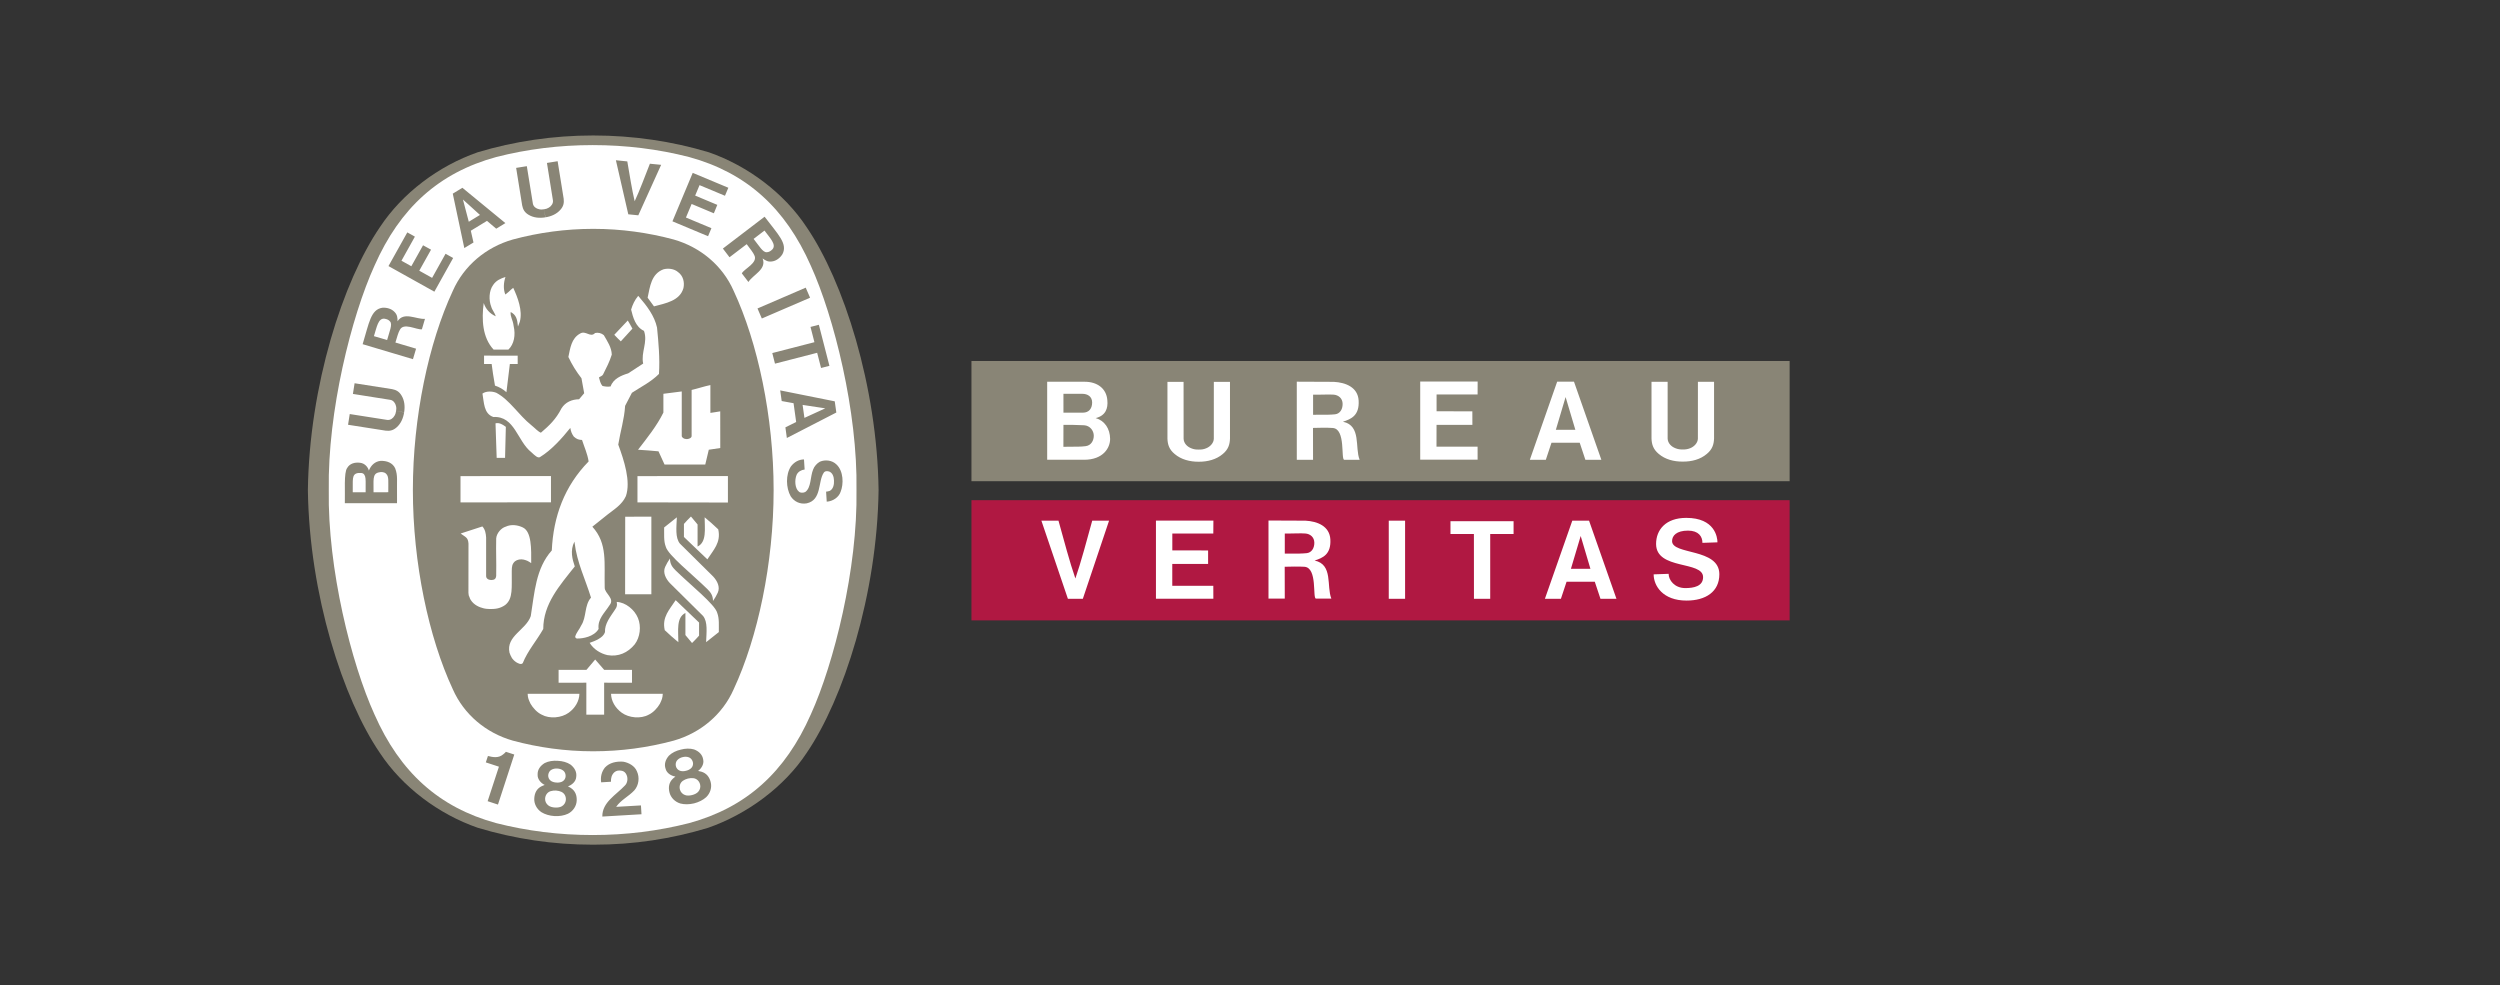 <svg width="406" height="160" viewBox="0 0 406 160" fill="none" xmlns="http://www.w3.org/2000/svg">
<rect x="0" y="0" width="406" height="160" fill="#333333" stroke="none"/>
<g clip-path="url(#clip0_1117_32768)">
<path fill-rule="evenodd" clip-rule="evenodd" d="M77.568 24.732C77.791 24.658 77.345 24.806 77.568 24.732ZM77.568 24.732C77.61 24.719 77.531 24.747 77.568 24.732Z" fill="black"/>
<path fill-rule="evenodd" clip-rule="evenodd" d="M96.338 137.176H96.477C102.963 137.176 109.071 136.226 114.977 134.442C121.323 132.234 127.35 127.802 130.991 122.288C136.991 113.505 142.449 96.521 142.681 79.614V79.563C142.449 62.652 136.992 45.674 130.991 36.886C127.35 31.37 121.463 26.943 115.113 24.732C109.207 22.95 102.823 22 96.338 22C89.858 22 83.473 22.949 77.57 24.732C71.221 26.943 65.337 31.37 61.7 36.886C55.689 45.673 50.238 62.651 50 79.563V79.614C50.237 96.521 55.689 113.505 61.7 122.288C65.336 127.802 71.221 132.217 77.57 134.425C83.613 136.251 89.891 137.178 96.204 137.176H96.338Z" fill="#898576"/>
<path fill-rule="evenodd" clip-rule="evenodd" d="M139.093 79.587C139.304 92.323 135.423 107.785 131.681 116.012C127.539 125.409 121.209 131.13 111.915 133.673C106.91 134.951 101.659 135.61 96.258 135.61C90.862 135.61 85.581 134.951 80.578 133.673C71.28 131.13 64.949 125.41 60.809 116.012C57.064 107.785 53.188 92.323 53.395 79.587C53.188 66.853 57.064 51.395 60.809 43.165C64.949 33.769 71.28 28.046 80.578 25.503C85.581 24.22 90.862 23.563 96.258 23.563C101.658 23.563 106.91 24.22 111.915 25.503C121.209 28.046 127.539 33.768 131.681 43.165C135.423 51.396 139.304 66.853 139.093 79.587Z" fill="white"/>
<path fill-rule="evenodd" clip-rule="evenodd" d="M96.416 37.166C100.867 37.166 105.31 37.79 109.408 38.895C113.767 40.141 117.352 43.147 119.151 47.243C123.065 55.638 125.637 67.717 125.637 79.587C125.637 91.46 123.065 103.539 119.151 111.931C117.352 116.028 113.768 119.036 109.408 120.279C105.172 121.421 100.804 122.002 96.416 122.008H96.273C91.825 122.008 87.382 121.388 83.284 120.279C78.922 119.036 75.338 116.028 73.535 111.931C69.624 103.539 67.051 91.46 67.051 79.587C67.051 67.717 69.624 55.637 73.535 47.243C75.338 43.147 78.922 40.141 83.284 38.895C87.52 37.755 91.886 37.173 96.273 37.166H96.416Z" fill="#898576"/>
<path fill-rule="evenodd" clip-rule="evenodd" d="M102.705 53.371C102.088 52.33 102.595 53.262 101.948 52.049L102.705 53.371ZM89.478 77.313V81.582L74.785 81.587V77.32L89.478 77.313ZM86.156 114.285C85.842 113.61 85.723 113.371 85.691 112.676C88.766 112.676 90.837 112.676 94.094 112.678C94.075 113.843 93.411 114.984 92.358 115.746C91.192 116.594 89.255 116.778 87.966 116.058C87.225 115.708 86.56 114.984 86.156 114.285Z" fill="white"/>
<path fill-rule="evenodd" clip-rule="evenodd" d="M95.222 110.87L90.716 110.877V108.789L95.236 108.787L96.658 107.106C97.355 107.912 97.401 107.972 98.122 108.787H102.637V110.876L98.112 110.87V116.057H95.221L95.222 110.87ZM95.757 104.397C96.678 104.087 97.983 103.557 98.249 102.66C98.18 101.272 99.135 100.153 99.853 99.046C100.21 98.563 100.256 98.272 100.153 97.752C101.589 97.809 103.047 99.007 103.6 100.357C104.171 101.72 103.955 103.509 103.068 104.655C101.96 106.002 100.428 106.706 98.639 106.389C97.513 106.131 96.405 105.452 95.757 104.397ZM84.915 85.662C84.111 85.269 83.027 85.103 82.133 85.529C81.411 85.727 80.651 86.583 80.582 87.43C80.533 89.973 80.625 90.757 80.582 93.55C80.533 93.99 80.303 94.199 79.754 94.199C79.287 94.173 78.942 93.942 78.947 93.54V87.301C78.906 86.639 78.799 85.993 78.338 85.495L75.106 86.545L74.812 86.65C75.633 87.257 76.009 87.275 76.082 88.281L76.073 96.264L76.121 96.685L76.238 96.965L76.33 97.218L76.442 97.424C76.977 98.276 77.875 98.625 78.506 98.782C78.784 98.865 79.276 98.905 79.552 98.907C80.388 98.911 81.18 98.854 82.038 98.256C83.366 97.214 83.074 95.393 83.11 92.745C83.117 92.003 83.167 91.583 83.631 91.158C84.015 90.864 84.553 90.771 85.05 90.882C85.613 91.034 85.702 91.08 86.267 91.451C86.281 89.166 86.351 86.349 84.915 85.662ZM114.887 95.677C112.531 93.358 108.447 90.128 108.114 88.76C107.762 87.837 107.876 86.729 107.856 85.659C108.535 85.123 109.099 84.657 109.921 84.013C109.859 85.649 109.629 87.311 110.416 88.28C112.346 90.198 114.09 91.933 115.827 93.633C116.477 94.335 116.989 95.329 116.565 96.254C116.361 96.696 116.087 97.191 115.789 97.599C115.79 96.704 115.403 96.187 114.887 95.677ZM101.533 83.915C103.329 83.888 103.913 83.936 105.782 83.901V96.513H101.518L101.533 83.915Z" fill="white"/>
<path fill-rule="evenodd" clip-rule="evenodd" d="M111.072 85.084C111.522 84.582 111.683 84.4 112.212 83.883L113.286 85.173V88.76C114.8 88.02 114.435 85.874 114.435 84.009C115.33 84.745 115.783 85.16 116.642 85.967C117.13 88.113 115.84 89.335 114.875 90.84L111.071 87.206L111.072 85.084ZM114.535 75.441L115.107 73.037L116.971 72.757L116.967 66.802C116.245 66.907 115.951 66.987 115.367 67.055V62.535C114.388 62.734 113.35 63.088 112.319 63.329V70.824C112.304 71.186 111.728 71.307 111.609 71.303H111.453C111.082 71.303 110.716 71.048 110.716 70.795V63.571L107.735 63.952V67.002C106.684 69.142 105.127 71.082 103.616 73.036C105.225 73.147 105.339 73.147 106.94 73.295L107.922 75.441H114.535ZM80.647 73.957C80.599 71.982 80.515 70.692 80.471 68.749C81.084 68.584 81.673 68.968 82.149 69.32C82.073 71.797 82.073 71.773 82.022 74.363H80.66L80.647 73.957ZM80.384 62.623C80.056 60.686 80.028 60.538 79.846 59.118H78.61V57.754C80.749 57.747 81.931 57.758 84.072 57.758L84.073 59.118H82.799L82.245 63.693C81.707 63.209 81.073 62.844 80.384 62.623ZM80.162 56.777C78.336 54.819 78.202 51.881 78.553 49.22L78.555 49.212C78.893 50.202 79.52 50.908 80.5 51.368C80.39 50.849 79.929 50.372 79.779 49.816C79.355 48.746 79.395 47.215 80.093 46.272C80.592 45.533 81.304 45.23 82.087 44.98C81.792 45.868 81.7 46.934 82.065 47.83C82.574 47.435 82.601 47.409 82.997 47.026C83.15 46.886 83.221 46.833 83.348 46.743C84.073 48.294 84.899 50.433 84.421 52.246L84.12 53.029C84.005 51.748 83.799 51.137 82.937 50.667C82.827 51.414 83.302 51.944 83.411 52.918C83.762 54.421 83.486 55.904 82.559 56.778L80.162 56.777ZM102.706 53.371L100.82 55.437C100.309 54.956 100.269 54.902 99.76 54.37C100.73 53.355 100.826 53.245 101.95 52.049L102.706 53.371ZM105.174 48.346C105.556 46.555 105.759 44.492 107.729 43.742C108.473 43.533 109.483 43.63 110.113 44.184C110.956 44.797 111.196 45.827 110.992 46.787C110.408 48.866 108.088 49.25 106.208 49.755L105.174 48.346ZM118.214 77.313V81.611L103.524 81.587V77.32L118.214 77.313Z" fill="white"/>
<path fill-rule="evenodd" clip-rule="evenodd" d="M82.742 106.001C82.15 103.287 85.422 102.31 86.196 100.058C86.807 96.292 86.99 92.324 89.611 89.392C89.867 83.852 91.661 78.961 95.592 74.937C95.406 73.697 94.893 72.61 94.522 71.45C94.003 71.428 93.658 71.335 93.192 70.914C92.853 70.434 92.713 70.079 92.619 69.49C91.255 71.19 89.556 73.092 87.69 74.234C87.345 74.427 86.908 74.022 86.288 73.44C83.997 71.634 83.611 67.536 80.12 67.719C78.536 67.186 78.61 65.321 78.352 63.919C78.942 63.492 79.894 63.512 80.599 63.787C82.781 64.949 84.23 67.406 86.288 69.049C86.842 69.489 87.334 70.066 87.841 70.273C89.189 69.113 90.274 68.116 91.186 66.316C91.825 65.3 92.878 64.858 94.043 64.841L94.871 63.862L94.43 61.425C93.594 60.358 92.88 59.2 92.304 57.972C92.6 56.573 92.786 54.946 94.205 54.171C95.127 53.6 95.885 54.91 96.641 54.079C96.889 54.023 97.146 54.026 97.393 54.087C97.639 54.148 97.868 54.266 98.062 54.43C98.638 55.43 99.32 56.426 99.354 57.588C99.005 58.715 98.467 59.765 97.935 60.818C97.812 61.058 97.49 61.13 97.269 61.297C97.397 61.776 97.513 62.312 97.841 62.681C98.268 62.774 98.663 62.844 99.169 62.754C99.579 61.519 100.907 60.965 102.013 60.634L104.45 59.045C104.06 57.199 105.245 55.576 104.582 53.732C103.193 53.084 102.796 51.506 102.492 50.28C102.717 49.504 103.095 48.694 103.645 48.045L103.727 48.14C105.058 49.686 106.279 51.276 106.702 53.196C106.942 55.649 107.18 58.16 107.017 60.727C105.707 62.039 104.119 62.81 102.622 63.788L101.518 65.912C101.388 68.107 100.74 70.084 100.405 72.209C101.35 74.771 102.47 78.188 101.646 80.568C101.014 81.983 99.679 82.757 98.695 83.541L96.198 85.535C98.704 88.292 98.1 91.419 98.204 95.419C98.179 96.381 99.906 97.188 98.986 98.288C98.214 99.521 97.013 100.521 97.213 102.145C96.449 103.429 94.615 103.708 93.748 103.696C93.705 103.7 93.661 103.694 93.621 103.68C93.58 103.665 93.543 103.642 93.511 103.613C93.48 103.583 93.455 103.547 93.438 103.507C93.421 103.468 93.413 103.425 93.414 103.381C93.597 102.717 94.113 102.202 94.388 101.574C95.28 100.207 94.871 98.323 95.978 97.053C95.066 94.083 93.69 91.329 93.317 88.156L93.288 87.958C92.547 89.413 92.954 90.844 93.346 91.99C90.888 95.092 88.226 98.066 88.226 102.145C87.174 104.01 85.679 105.712 84.901 107.681C84.638 108.011 84.149 107.722 83.851 107.557C83.15 107.085 82.983 106.638 82.742 106.001ZM109.711 92.627C112.067 94.945 116.15 98.178 116.482 99.546C116.832 100.469 116.724 101.577 116.738 102.65C116.057 103.183 115.495 103.65 114.672 104.289C114.732 102.659 114.963 100.997 114.174 100.026C112.379 98.234 110.577 96.45 108.766 94.674C108.121 93.976 107.606 92.976 108.026 92.054C108.242 91.581 108.502 91.13 108.803 90.706C108.803 91.607 109.197 92.12 109.711 92.627Z" fill="white"/>
<path fill-rule="evenodd" clip-rule="evenodd" d="M113.529 103.227C113.079 103.723 112.914 103.911 112.387 104.426L111.311 103.135V99.546C109.799 100.287 110.164 102.431 110.164 104.294C109.269 103.563 108.819 103.147 107.954 102.339C107.47 100.193 108.76 98.974 109.728 97.467L113.53 101.102L113.529 103.227ZM107.17 114.285C107.487 113.61 107.598 113.371 107.635 112.676C104.554 112.676 102.493 112.676 99.234 112.678C99.254 113.843 99.918 114.984 100.97 115.745C102.13 116.594 104.073 116.778 105.362 116.058C106.101 115.708 106.765 114.984 107.17 114.285Z" fill="white"/>
<path fill-rule="evenodd" clip-rule="evenodd" d="M97.818 132.609C97.78 130.281 100.061 129.098 101.496 127.557C101.884 127.182 102.027 126.445 101.75 125.832C101.578 125.446 101.329 125.259 101.016 125.182C100.513 125.066 100.087 125.14 99.768 125.42C99.323 125.834 99.197 126.372 99.221 126.954L97.628 127.05C97.491 126.168 97.707 125.311 98.247 124.643C98.988 123.845 100.106 123.621 101.194 123.695C102.072 123.838 103.08 124.365 103.439 125.273C103.902 126.26 103.745 127.524 103.014 128.357C102.073 129.358 100.842 129.902 100.062 131.032L104.091 130.799C104.124 131.298 104.151 131.78 104.178 132.234L97.818 132.609ZM83.52 122.536L83.494 122.613L80.868 130.663L79.192 130.112L80.996 124.601L81.019 124.506C80.356 124.273 79.55 124.043 78.897 123.812L79.24 122.771C80.087 122.99 80.957 123.136 81.698 122.523C81.967 122.314 82.013 122.256 82.157 122.093L83.52 122.536ZM115.411 126.996C115.201 126.203 114.76 125.569 113.877 125.314L113.364 125.201C113.888 124.83 114.371 124.085 114.198 123.358C114.077 122.526 113.475 121.998 112.724 121.711C112.065 121.511 111.293 121.542 110.562 121.737C109.823 121.907 109.127 122.236 108.634 122.719C108.102 123.325 107.816 124.071 108.096 124.86C108.277 125.587 109.055 126.023 109.689 126.11L109.287 126.444C108.621 127.081 108.531 127.848 108.713 128.648C108.913 129.539 109.627 130.235 110.496 130.49C111.154 130.663 111.944 130.65 112.714 130.467C113.477 130.275 114.187 129.917 114.689 129.458C115.344 128.823 115.651 127.883 115.411 126.996ZM109.872 124.701C109.669 124.348 109.665 123.763 110.03 123.41C110.231 123.191 110.539 123.032 110.863 122.958C111.183 122.874 111.529 122.868 111.813 122.972C112.291 123.114 112.564 123.638 112.551 124.04C112.548 124.182 112.516 124.321 112.456 124.45C112.397 124.579 112.311 124.694 112.205 124.788C111.974 124.98 111.699 125.112 111.405 125.174C111.107 125.256 110.795 125.267 110.529 125.202C110.26 125.124 110.021 124.973 109.872 124.701ZM113.394 128.579C113.177 128.828 112.796 129.021 112.384 129.12C111.969 129.223 111.542 129.234 111.236 129.11C111.044 129.042 110.872 128.929 110.732 128.782C110.592 128.634 110.489 128.455 110.431 128.26C110.273 127.714 110.431 127.129 110.905 126.796C111.107 126.654 111.401 126.522 111.716 126.437C112.007 126.365 112.309 126.345 112.607 126.377C113.182 126.45 113.594 126.892 113.707 127.45C113.786 127.826 113.69 128.247 113.394 128.579ZM93.657 130.023C93.69 129.206 93.46 128.463 92.693 127.958L92.237 127.701C92.844 127.5 93.53 126.932 93.577 126.187C93.707 125.356 93.293 124.675 92.664 124.175C92.093 123.788 91.35 123.592 90.59 123.557C89.838 123.499 89.071 123.608 88.458 123.92C87.77 124.34 87.276 124.968 87.309 125.806C87.269 126.556 87.875 127.199 88.458 127.471L87.975 127.674C87.143 128.08 86.831 128.787 86.769 129.605C86.692 130.517 87.169 131.392 87.923 131.897C88.495 132.256 89.26 132.482 90.046 132.53C90.832 132.578 91.62 132.444 92.233 132.155C93.042 131.749 93.618 130.937 93.657 130.023ZM89.052 126.18C88.963 125.788 89.138 125.219 89.583 124.995C89.843 124.847 90.183 124.786 90.517 124.81C90.846 124.83 91.179 124.929 91.416 125.107C91.833 125.381 91.936 125.963 91.803 126.344C91.707 126.645 91.498 126.832 91.249 126.957C90.973 127.07 90.674 127.115 90.377 127.086C90.078 127.078 89.786 126.999 89.525 126.854C89.295 126.703 89.109 126.484 89.052 126.18ZM91.255 130.931C90.977 131.1 90.554 131.175 90.13 131.144C89.709 131.125 89.295 131.002 89.045 130.798C88.881 130.675 88.748 130.515 88.657 130.332C88.567 130.148 88.521 129.945 88.524 129.74C88.538 129.174 88.862 128.664 89.414 128.487C89.701 128.404 89.999 128.37 90.297 128.384C90.625 128.408 90.946 128.49 91.165 128.594C91.691 128.833 91.954 129.379 91.892 129.949C91.869 130.151 91.8 130.345 91.689 130.515C91.578 130.685 91.43 130.827 91.255 130.931ZM131.557 48.348L123.721 51.725L123.018 50.094L130.849 46.716L131.557 48.348ZM102.034 34.803L100.021 26.024L101.874 26.213C102.249 28.384 102.632 30.849 103.071 32.681C103.871 30.975 104.738 28.637 105.542 26.587L107.369 26.769L103.66 34.967L102.034 34.803ZM68.703 39.833L66.801 43.237L65.198 42.341L67.378 38.431L66.147 37.741L63.09 43.211L70.54 47.37L73.592 41.898L72.359 41.21L70.175 45.126L68.09 43.962L70.001 40.547L68.703 39.833ZM64.186 76.078C63.784 75.161 62.798 74.796 61.779 74.849C60.915 74.945 60.264 75.532 59.902 76.42C59.768 75.899 59.285 75.244 58.469 75.152C57.61 75.046 56.793 75.277 56.38 76.002C55.82 76.724 56.063 79.893 56.002 81.722L64.475 81.715L64.478 81.095C64.432 77.728 64.626 77.323 64.186 76.078ZM59.379 79.943H57.286C57.346 77.987 57.021 76.944 58.224 76.81C58.931 76.758 59.126 76.916 59.285 77.343C59.421 77.785 59.379 78.245 59.379 79.943ZM63.057 79.938L60.682 79.943H60.662C60.704 78.042 60.407 76.932 61.537 76.712C61.93 76.607 62.423 76.642 62.708 76.944C63.191 77.405 63.042 78.183 63.057 79.938ZM131.625 53.092L132.982 52.743L134.699 59.412L133.34 59.76L132.707 57.292L125.857 59.058L125.419 57.336L132.262 55.572L131.625 53.092ZM88.557 35.297C87.61 35.455 86.634 35.363 85.845 34.884C85.17 34.487 84.927 33.981 84.801 33.357L83.822 27.264L85.557 26.986L86.541 33.079C86.639 33.58 87.082 33.886 87.543 33.978C87.796 34.044 88.079 34.04 88.359 33.986L88.557 35.297ZM88.579 35.293C89.528 35.147 90.424 34.755 91.022 34.05C91.541 33.464 91.615 32.909 91.541 32.276L90.56 26.181L88.823 26.46L89.799 32.553C89.864 33.014 89.539 33.489 89.128 33.722C88.895 33.866 88.632 33.957 88.359 33.986L88.579 35.293ZM135.564 65.176L126.704 63.399L126.946 65.128L128.874 65.481L129.297 68.534L127.549 69.402L127.785 71.129L135.819 66.993L135.564 65.176ZM130.639 67.864L130.343 65.758L134.019 66.314H134.036L134.029 66.316H134.042H134.019L130.639 67.864ZM134.279 79.831L134.438 79.802L134.64 79.752L134.776 79.706C135.336 79.398 135.475 78.649 135.44 78.038C135.421 77.424 135.226 76.795 134.653 76.573C134.355 76.489 133.972 76.463 133.773 76.775C132.812 78.197 133.479 81.218 130.996 81.746C129.918 81.928 128.964 81.458 128.403 80.592C127.635 79.219 127.572 77.07 128.451 75.738C128.984 75.047 129.705 74.619 130.567 74.611L130.673 76.246C130.139 76.317 129.613 76.589 129.372 77.109C129.011 77.964 129.097 79.327 129.729 79.828C129.957 80.082 130.487 80.054 130.776 79.9C131.761 79.19 131.559 77.427 132.053 76.245C132.224 75.746 132.685 75.232 133.153 74.979C134.025 74.605 135.147 74.739 135.85 75.437C136.985 76.504 137.034 78.603 136.511 79.88C136.214 80.763 135.255 81.412 134.261 81.471L134.157 79.835L134.279 79.831ZM65.631 66.967C65.486 67.916 65.098 68.815 64.398 69.415C63.814 69.935 63.256 70.01 62.625 69.938L56.525 68.982L56.797 67.241L62.892 68.195C63.402 68.256 63.828 67.934 64.062 67.525C64.204 67.299 64.29 67.03 64.323 66.752L65.631 66.967ZM65.635 66.947C65.789 65.999 65.693 65.022 65.209 64.236C64.815 63.563 64.306 63.319 63.682 63.196L57.586 62.24L57.312 63.974L63.411 64.939C63.864 65.015 64.218 65.477 64.308 65.934C64.379 66.193 64.377 66.474 64.324 66.751L65.635 66.947ZM75.092 30.496L73.53 31.449L75.404 40.284L76.894 39.382L76.459 37.47L79.087 35.868L80.585 37.14L82.073 36.231L75.092 30.496ZM76.13 36.013L75.185 32.416L75.178 32.401L75.185 32.407L75.183 32.397L75.192 32.412L77.947 34.906L76.13 36.013ZM116.49 33.271L112.895 31.764L113.605 30.067L117.735 31.792L118.282 30.491L112.499 28.074L109.206 35.943L114.989 38.363L115.534 37.057L111.397 35.328L112.32 33.124L115.93 34.639L116.49 33.271ZM64.563 52.174C64.561 51.587 64.526 51.097 64.042 50.632C63.57 50.145 62.825 49.924 62.097 49.976C60.197 50.269 59.946 52.449 58.894 55.896L67.064 58.33L67.572 56.627L64.344 55.667L64.215 55.625C64.433 54.841 64.748 53.845 64.906 53.631C65.49 52.279 67.658 53.606 68.515 53.478L69.015 51.786C67.553 51.869 65.6 50.565 64.563 52.174ZM62.866 55.224L60.725 54.591C61.193 53.132 61.398 51.663 62.426 51.755C62.839 51.823 63.123 51.933 63.362 52.228C63.763 52.725 63.248 53.815 62.866 55.224ZM124.171 35.194L117.397 40.365L118.473 41.778L121.151 39.739L121.264 39.653C121.762 40.293 122.384 41.135 122.469 41.385C123.22 42.657 120.863 43.627 120.472 44.395L121.541 45.794C122.332 44.566 124.541 43.751 123.846 41.971C124.324 42.312 124.739 42.571 125.405 42.453C126.072 42.36 126.69 41.893 127.074 41.267C127.956 39.558 126.345 38.072 124.171 35.194ZM125.447 40.488C125.151 40.78 124.894 40.945 124.51 40.964C123.871 40.995 123.296 39.938 122.384 38.797L124.151 37.444C125.058 38.677 126.122 39.712 125.447 40.488Z" fill="#898576"/>
<path fill-rule="evenodd" clip-rule="evenodd" d="M157.766 78.147H290.636V58.624H157.766V78.147Z" fill="#898576"/>
<path fill-rule="evenodd" clip-rule="evenodd" d="M157.766 100.751H290.636V81.229H157.766V100.751Z" fill="#B01842"/>
<path fill-rule="evenodd" clip-rule="evenodd" d="M194.674 73.01C195.091 73.028 195.507 72.964 195.867 72.807C196.523 72.561 197.114 71.935 197.123 71.25L197.127 62.02H199.749V71.25C199.711 72.196 199.474 72.994 198.575 73.734C197.532 74.626 196.114 74.992 194.689 74.985H194.656C193.227 74.992 191.814 74.626 190.771 73.734C189.872 72.994 189.63 72.195 189.593 71.25V62.02H192.211L192.218 71.25C192.245 72.006 192.819 72.561 193.475 72.807C193.838 72.964 194.256 73.028 194.674 73.01ZM239.108 66.798L233.3 66.793V64.067L239.961 64.059L239.97 61.957H230.642V74.649H239.963L239.961 72.542H233.287L233.294 68.998H239.116L239.108 66.798ZM273.286 72.995C273.7 73.006 274.118 72.944 274.48 72.79C275.135 72.542 275.726 71.917 275.737 71.23L275.741 62.001H278.363V71.23C278.322 72.177 278.084 72.977 277.185 73.717C276.142 74.612 274.729 74.975 273.301 74.965H273.268C271.838 74.975 270.427 74.612 269.38 73.717C268.487 72.977 268.245 72.177 268.205 71.23V62.001H270.824V71.23C270.855 71.988 271.434 72.542 272.088 72.79C272.449 72.944 272.866 73.005 273.286 72.995ZM170.062 61.998C172.605 62.001 174.088 61.998 176.186 61.998C178.144 61.998 179.687 63.055 179.832 64.991C179.967 66.34 179.546 67.501 177.94 67.9C179.36 68.294 180.272 69.596 180.283 71.278C180.289 72.715 179.173 74.666 176.057 74.666H170.062V61.998Z" fill="white"/>
<path fill-rule="evenodd" clip-rule="evenodd" d="M172.704 68.998C173.642 68.998 174.805 68.988 176.057 69.061C177.041 69.123 177.631 69.967 177.631 70.759C177.631 71.55 177.201 72.349 176.3 72.457C175.398 72.563 175.308 72.53 172.695 72.56L172.704 69.018V68.998ZM172.702 63.955H175.779C176.618 63.955 177.365 64.392 177.365 65.366C177.365 66.385 176.802 67.016 175.873 67.016H172.704L172.702 63.955Z" fill="#898576"/>
<path fill-rule="evenodd" clip-rule="evenodd" d="M255.614 61.981H252.885L248.446 74.671H251.042L251.961 71.898H256.545L257.465 74.671H260.06L255.614 61.981ZM252.67 69.798L254.25 64.491V64.467L254.255 64.481L254.257 64.467V64.491L255.837 69.798H252.67ZM218.094 68.486C219.398 68.064 220.792 67.499 220.642 65.037C220.51 62.902 218.557 62.112 216.601 62.013C214.421 62.013 213.028 62 210.598 61.987L210.6 74.671H213.239L213.23 69.494C214.443 69.475 215.208 69.424 216.426 69.503C218.599 69.638 217.713 74.667 218.313 74.671H220.805C219.996 72.67 221.116 69.134 218.094 68.486ZM216.805 67.283C216.05 67.356 215.676 67.367 213.245 67.36V64.091C214.489 64.119 215.852 64.03 216.597 64.091C217.349 64.157 218.037 64.664 218.042 65.598C218.047 66.528 217.557 67.211 216.805 67.283ZM173.426 97.242L169.121 84.556L171.896 84.553C172.777 87.713 173.718 91.304 174.641 93.945C175.561 91.304 176.502 87.713 177.378 84.555L180.114 84.552L175.853 97.241H173.426V97.242ZM196.196 89.392L190.385 89.385V86.648L197.041 86.646L197.056 84.547H187.726V97.239H197.048L197.041 95.134H190.377V91.578L196.196 91.586V89.392ZM225.535 84.553H228.186V97.242H225.535V84.553ZM235.557 86.722V84.64H245.805V86.72H242.01V97.242H239.37L239.362 86.72L235.557 86.722ZM258.062 84.556H255.341L250.893 97.242H253.492L254.41 94.475H258.994L259.914 97.242H262.511L258.062 84.556ZM255.117 92.371L256.7 87.06V87.038L256.707 87.052L256.709 87.038V87.06L258.284 92.371H255.117ZM213.496 91.031C214.804 90.612 216.194 90.044 216.05 87.581C215.916 85.45 213.963 84.659 212.006 84.557C209.825 84.557 208.434 84.546 206.003 84.531V97.212H208.647L208.636 92.041C209.847 92.025 210.609 91.976 211.829 92.043C214.005 92.18 213.119 97.212 213.715 97.212H216.212C215.399 95.208 216.522 91.677 213.496 91.031ZM212.208 89.832C211.453 89.904 211.079 89.916 208.65 89.906V86.642C209.894 86.663 211.254 86.573 212.004 86.642C212.755 86.702 213.443 87.213 213.448 88.146C213.453 89.075 212.96 89.756 212.208 89.832ZM268.553 93.275C268.553 95.123 270.032 97.534 273.894 97.534C277.01 97.534 279.223 96.094 279.223 93.255C279.223 88.983 271.545 90.151 271.545 87.874C271.545 86.989 272.271 86.173 274.13 86.173C275.847 86.173 276.476 87.126 276.476 88.159L278.915 88.076C278.915 87.265 278.502 84.103 273.848 84.103C270.502 84.103 268.948 86.055 268.948 88.334C268.948 92.609 276.582 91.032 276.582 93.728C276.582 95.217 275.056 95.506 273.696 95.506C271.931 95.506 270.984 94.197 270.984 93.189L268.553 93.275Z" fill="white"/>
</g>
<defs>
<clipPath id="clip0_1117_32768">
<rect width="406" height="160" fill="white"/>
</clipPath>
</defs>
</svg>
